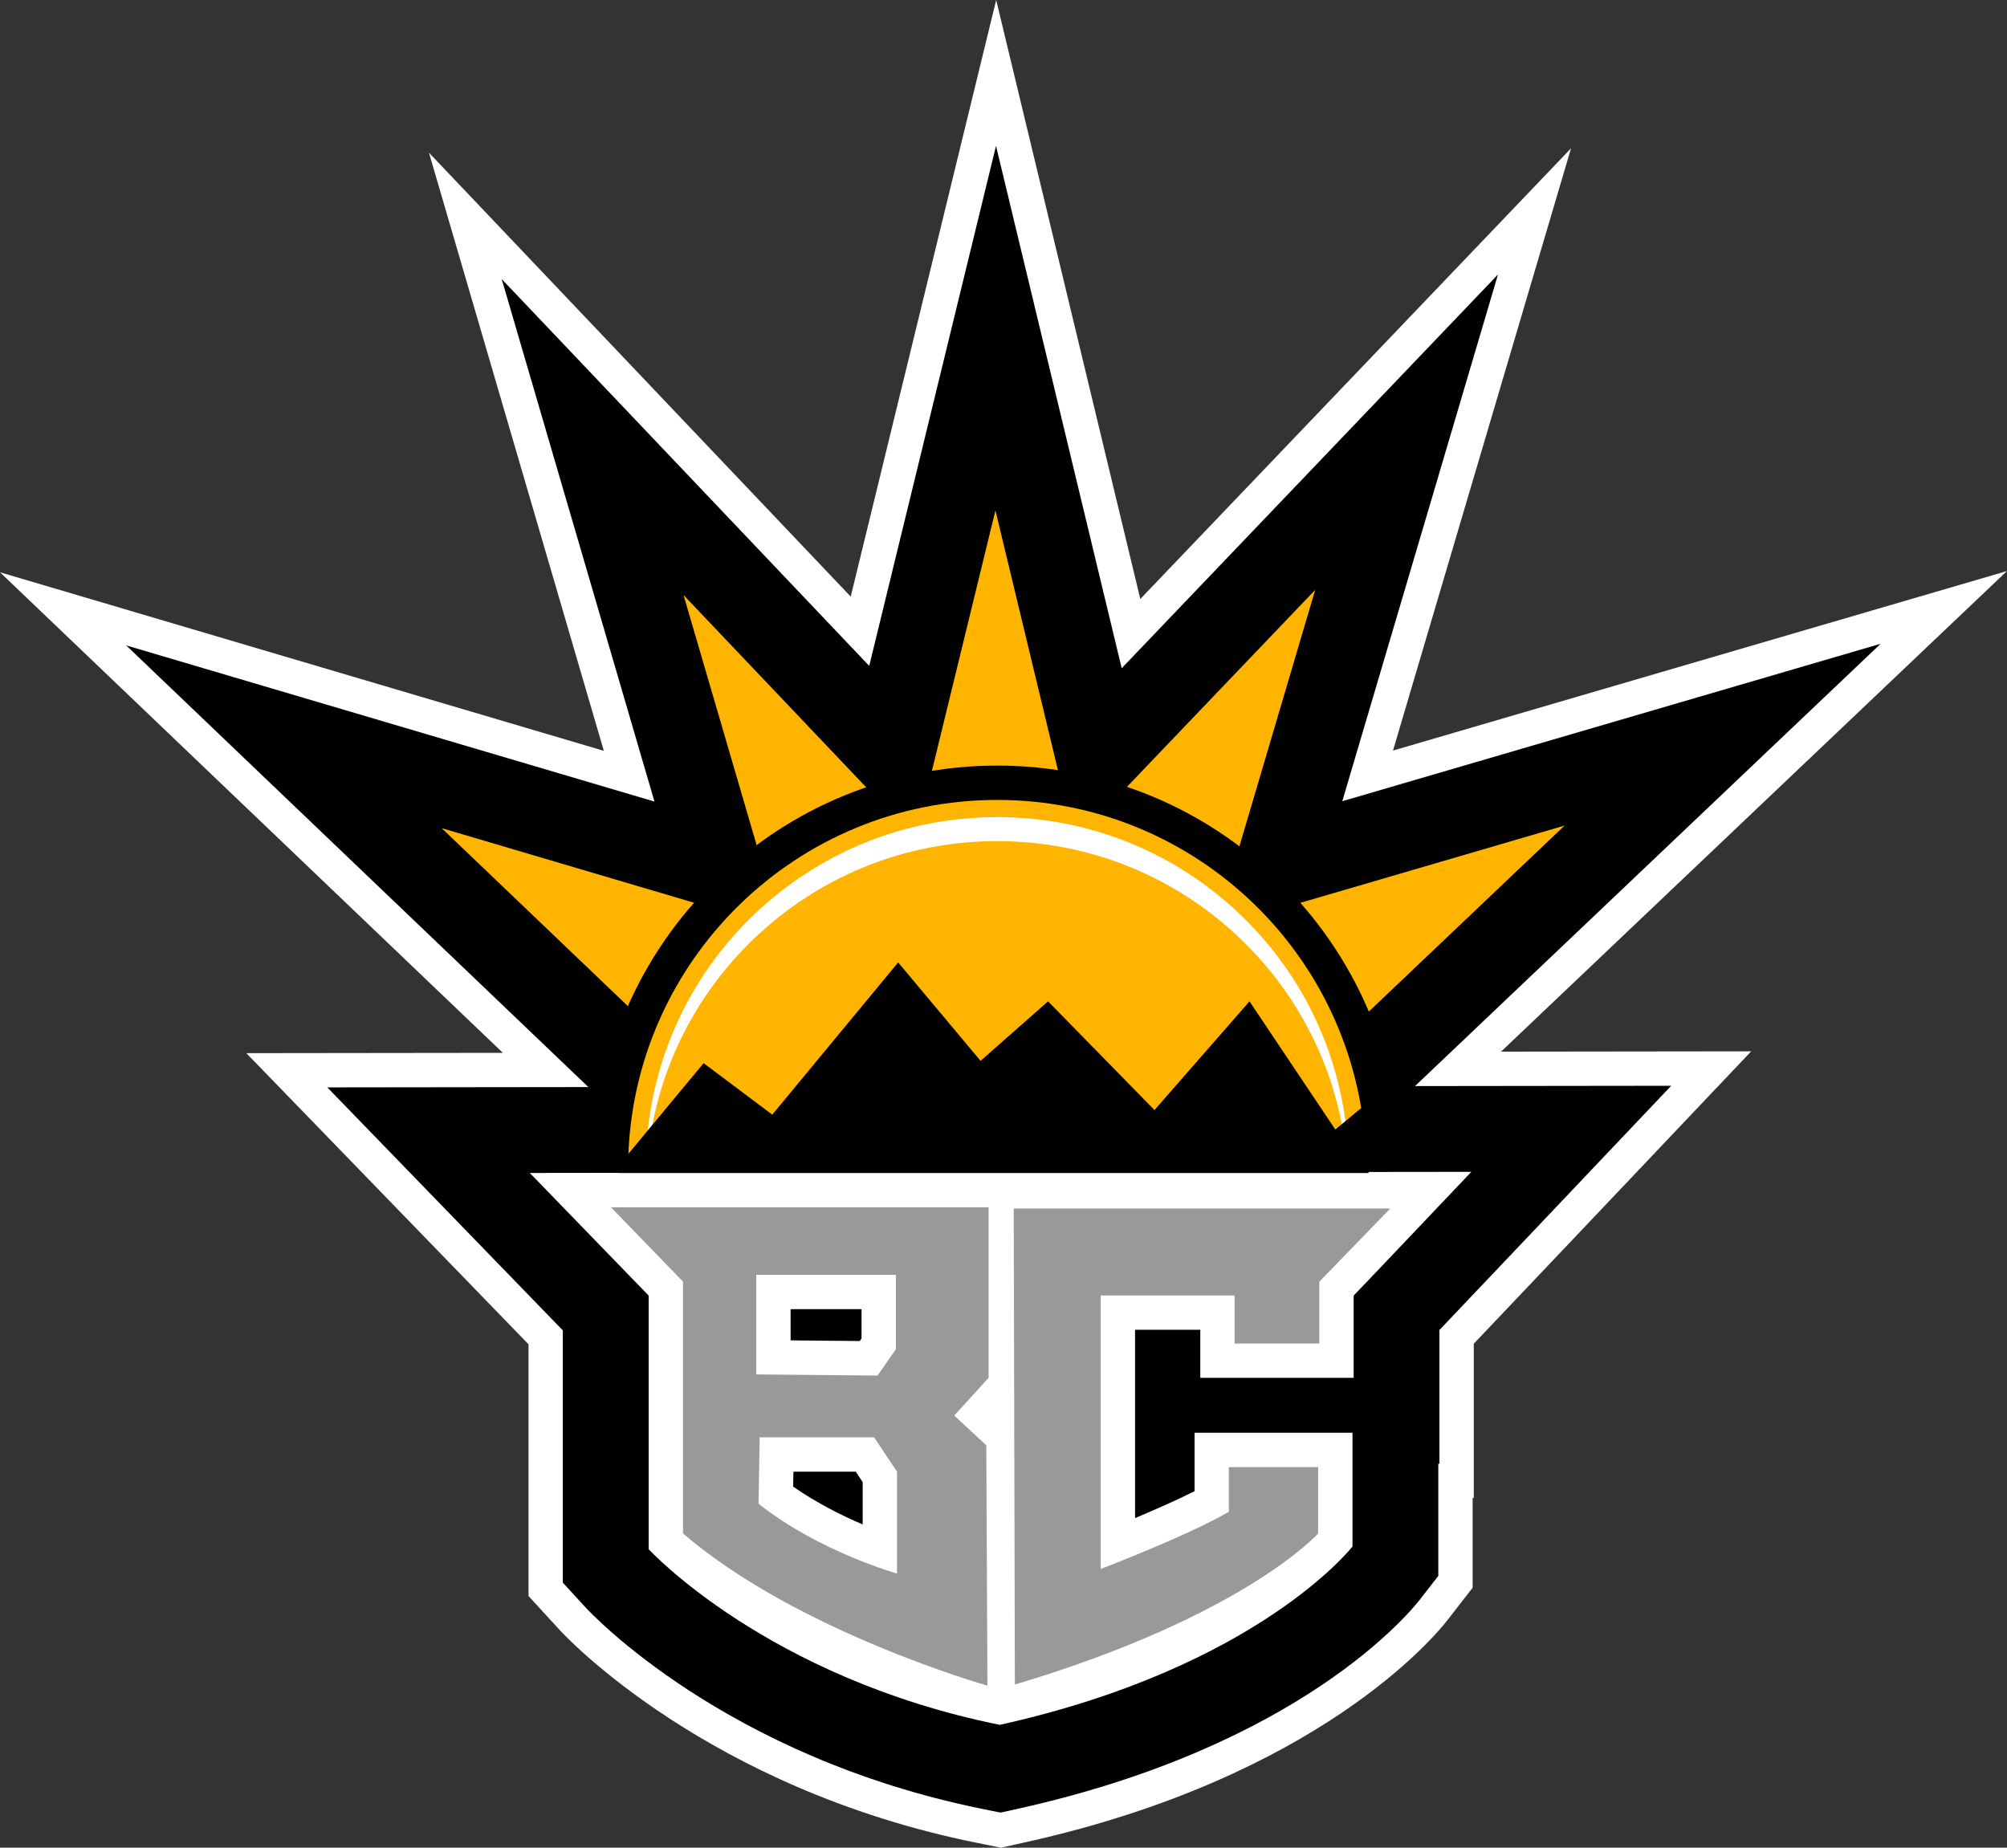 <?xml version="1.0" encoding="UTF-8"?>
<svg id="Layer_2" data-name="Layer 2" xmlns="http://www.w3.org/2000/svg" viewBox="0 0 584.58 538.19">
  <rect x="0" y="0" width="584.58" height="538.19" fill="#333333" stroke="none"/>
  <defs>
    <style>
      .cls-1 {
        fill: #fff;
      }

      .cls-2 {
        fill: #ffb500;
      }

      .cls-3 {
        fill: #999;
      }
    </style>
  </defs>
  <g id="Layer_1-2" data-name="Layer 1">
    <path class="cls-1" d="M247.79,173.78c-19.64-20.68-122.85-129.31-122.85-129.31,0,0,42.89,146.71,50.94,174.23C148.3,210.53,0,166.69,0,166.69c0,0,119.46,114.16,146.47,139.98-22.52.03-74.72.09-74.72.09,0,0,77,79.45,82.19,84.8v73.32l9.21,10.04c1.72,1.87,42.96,45.98,121.12,61.8l7.28,1.47,7.25-1.61c85.26-18.94,119.19-60.03,122.78-64.65l7.36-9.47v-26.13h.33v-44.94c4.44-4.68,24.67-25.98,24.67-25.98l56.13-59.18s-50.74.06-72.86.09c27.28-25.91,147.36-139.99,147.36-139.99,0,0-151.1,44.18-178.83,52.29,8.15-27.56,51.86-175.43,51.86-175.43,0,0-105.65,110.55-125.46,131.28C325.46,146.68,290.16,0,290.16,0c0,0-35.61,146.04-42.37,173.78Z"/>
    <path d="M95.34,316.74s59.65,61.55,68.59,70.77v73.48l6.58,7.17c1.63,1.77,40.69,43.57,115.73,58.76l5.2,1.05,5.18-1.15c81.83-18.18,113.69-56.69,117.05-61.02l5.26-6.77v-32.7h.33v-38.93c10-10.51,26.49-27.9,27.42-28.87l40.09-42.27-391.44.47Z"/>
    <path d="M253.17,193.95c-16.73-17.61-107.04-112.67-107.04-112.67,0,0,37.59,128.58,44.5,152.2-23.37-6.91-153.87-45.49-153.87-45.49l157.85,150.86s33.09-58.45,34.35-60.68c2.11-1.24,40.41-23.79,40.45-23.82.07,0,43.51-.37,44.63-.38,1.21.69,37.82,21.41,40.8,23.09.68,1.15,35.4,60.11,35.4,60.11l157.53-149.65s-133.75,39.11-156.8,45.85c6.92-23.41,45.35-153.42,45.35-153.42,0,0-92.61,96.9-109.6,114.69-5.71-23.73-36.61-152.15-36.61-152.15,0,0-31.14,127.73-36.93,151.47Z"/>
    <path class="cls-2" d="M270.27,229.33l39-.33-19.33-80.33-19.67,80.67ZM325.72,231.85l33.94,19.21,23.42-79.24-57.37,60.03ZM376.03,263.77l19.79,33.61,59.9-56.91-79.69,23.3ZM222.39,253.01l33.61-19.79-56.91-59.9,23.3,79.69ZM188.67,298.58l19.21-33.94-79.24-23.42,60.03,57.37Z"/>
    <path d="M208.26,256.52c-22.05,21.58-34.58,50.44-35.28,81.25l-.23,10.23h235.4l-.23-10.23c-.7-30.81-13.23-59.67-35.28-81.25-22.09-21.62-51.27-33.52-82.18-33.52s-60.1,11.91-82.18,33.52Z"/>
    <path class="cls-1" d="M154.32,341.66s30.39,31.36,34.62,35.72v73.87s34.33,37.41,102.27,51.16c75.39-16.75,102.73-51.95,102.73-51.95v-33.13h-46v17.02c-5.26,2.65-11.69,5.47-17.33,7.84v-54.86h19v14h44.67v-23.95c4.2-4.34,34.28-36.05,34.28-36.05l-274.23.33ZM250.94,381.33v8.53c-.23.33-.27.38-.52.75-5.12-.05-12.01-.11-20.14-.19v-9.09h20.67ZM249.25,428.66c1,1.5,1.26,1.89,2.02,3.03v12.35c-6.03-2.57-13.39-6.24-20.25-11.02.03-1.7.04-2.18.08-4.36h18.15Z"/>
    <path class="cls-2" d="M290.44,233c-58.54,0-106.14,46.78-107.47,105h214.94c-1.33-58.22-48.93-105-107.47-105Z"/>
    <path class="cls-1" d="M290.44,245c26.96,0,52.42,10.38,71.69,29.24,16.31,15.96,26.52,36.5,29.65,58.76h.77c-1.8-24.93-12.41-48.13-30.42-65.76-19.27-18.86-44.73-29.24-71.69-29.24s-52.42,10.38-71.69,29.24c-18,17.62-28.61,40.83-30.42,65.76h.77c3.13-22.25,13.34-42.8,29.65-58.76,19.27-18.86,44.73-29.24,71.69-29.24Z"/>
    <path class="cls-1" d="M189.1,333c-.33,2.32-.6,4.65-.77,7h204.21c-.17-2.35-.44-4.68-.77-7h-202.67Z"/>
    <path class="cls-3" d="M295.27,352l.33,138.67c67-20,88.33-44,88.33-44v-19.33h-26v13c-12,7-37.33,16.67-37.33,16.67v-79.67h39v14h24.67v-18l20.67-21.33h-109.67ZM198.94,373.33v73.33c33.33,28.67,88.67,44.33,88.67,44.33l-.33-70-9.33-8.67,10-11v-49.67h-110l21,21.67ZM261.27,458.33s-22.67-6.33-40.33-20.33l.33-19.33h33.33l6.67,10v29.67ZM220.27,371.33h40.67v21.67l-5.33,7.67-35.33-.33v-29Z"/>
    <polygon points="180.61 339 204.94 309.67 224.94 324.67 261.61 280.33 285.61 309 305.27 291.67 336.27 323.33 363.94 291.67 388.94 329 400.61 319.33 398.61 341.67 180.27 341.67 180.61 339"/>
  </g>
</svg>
